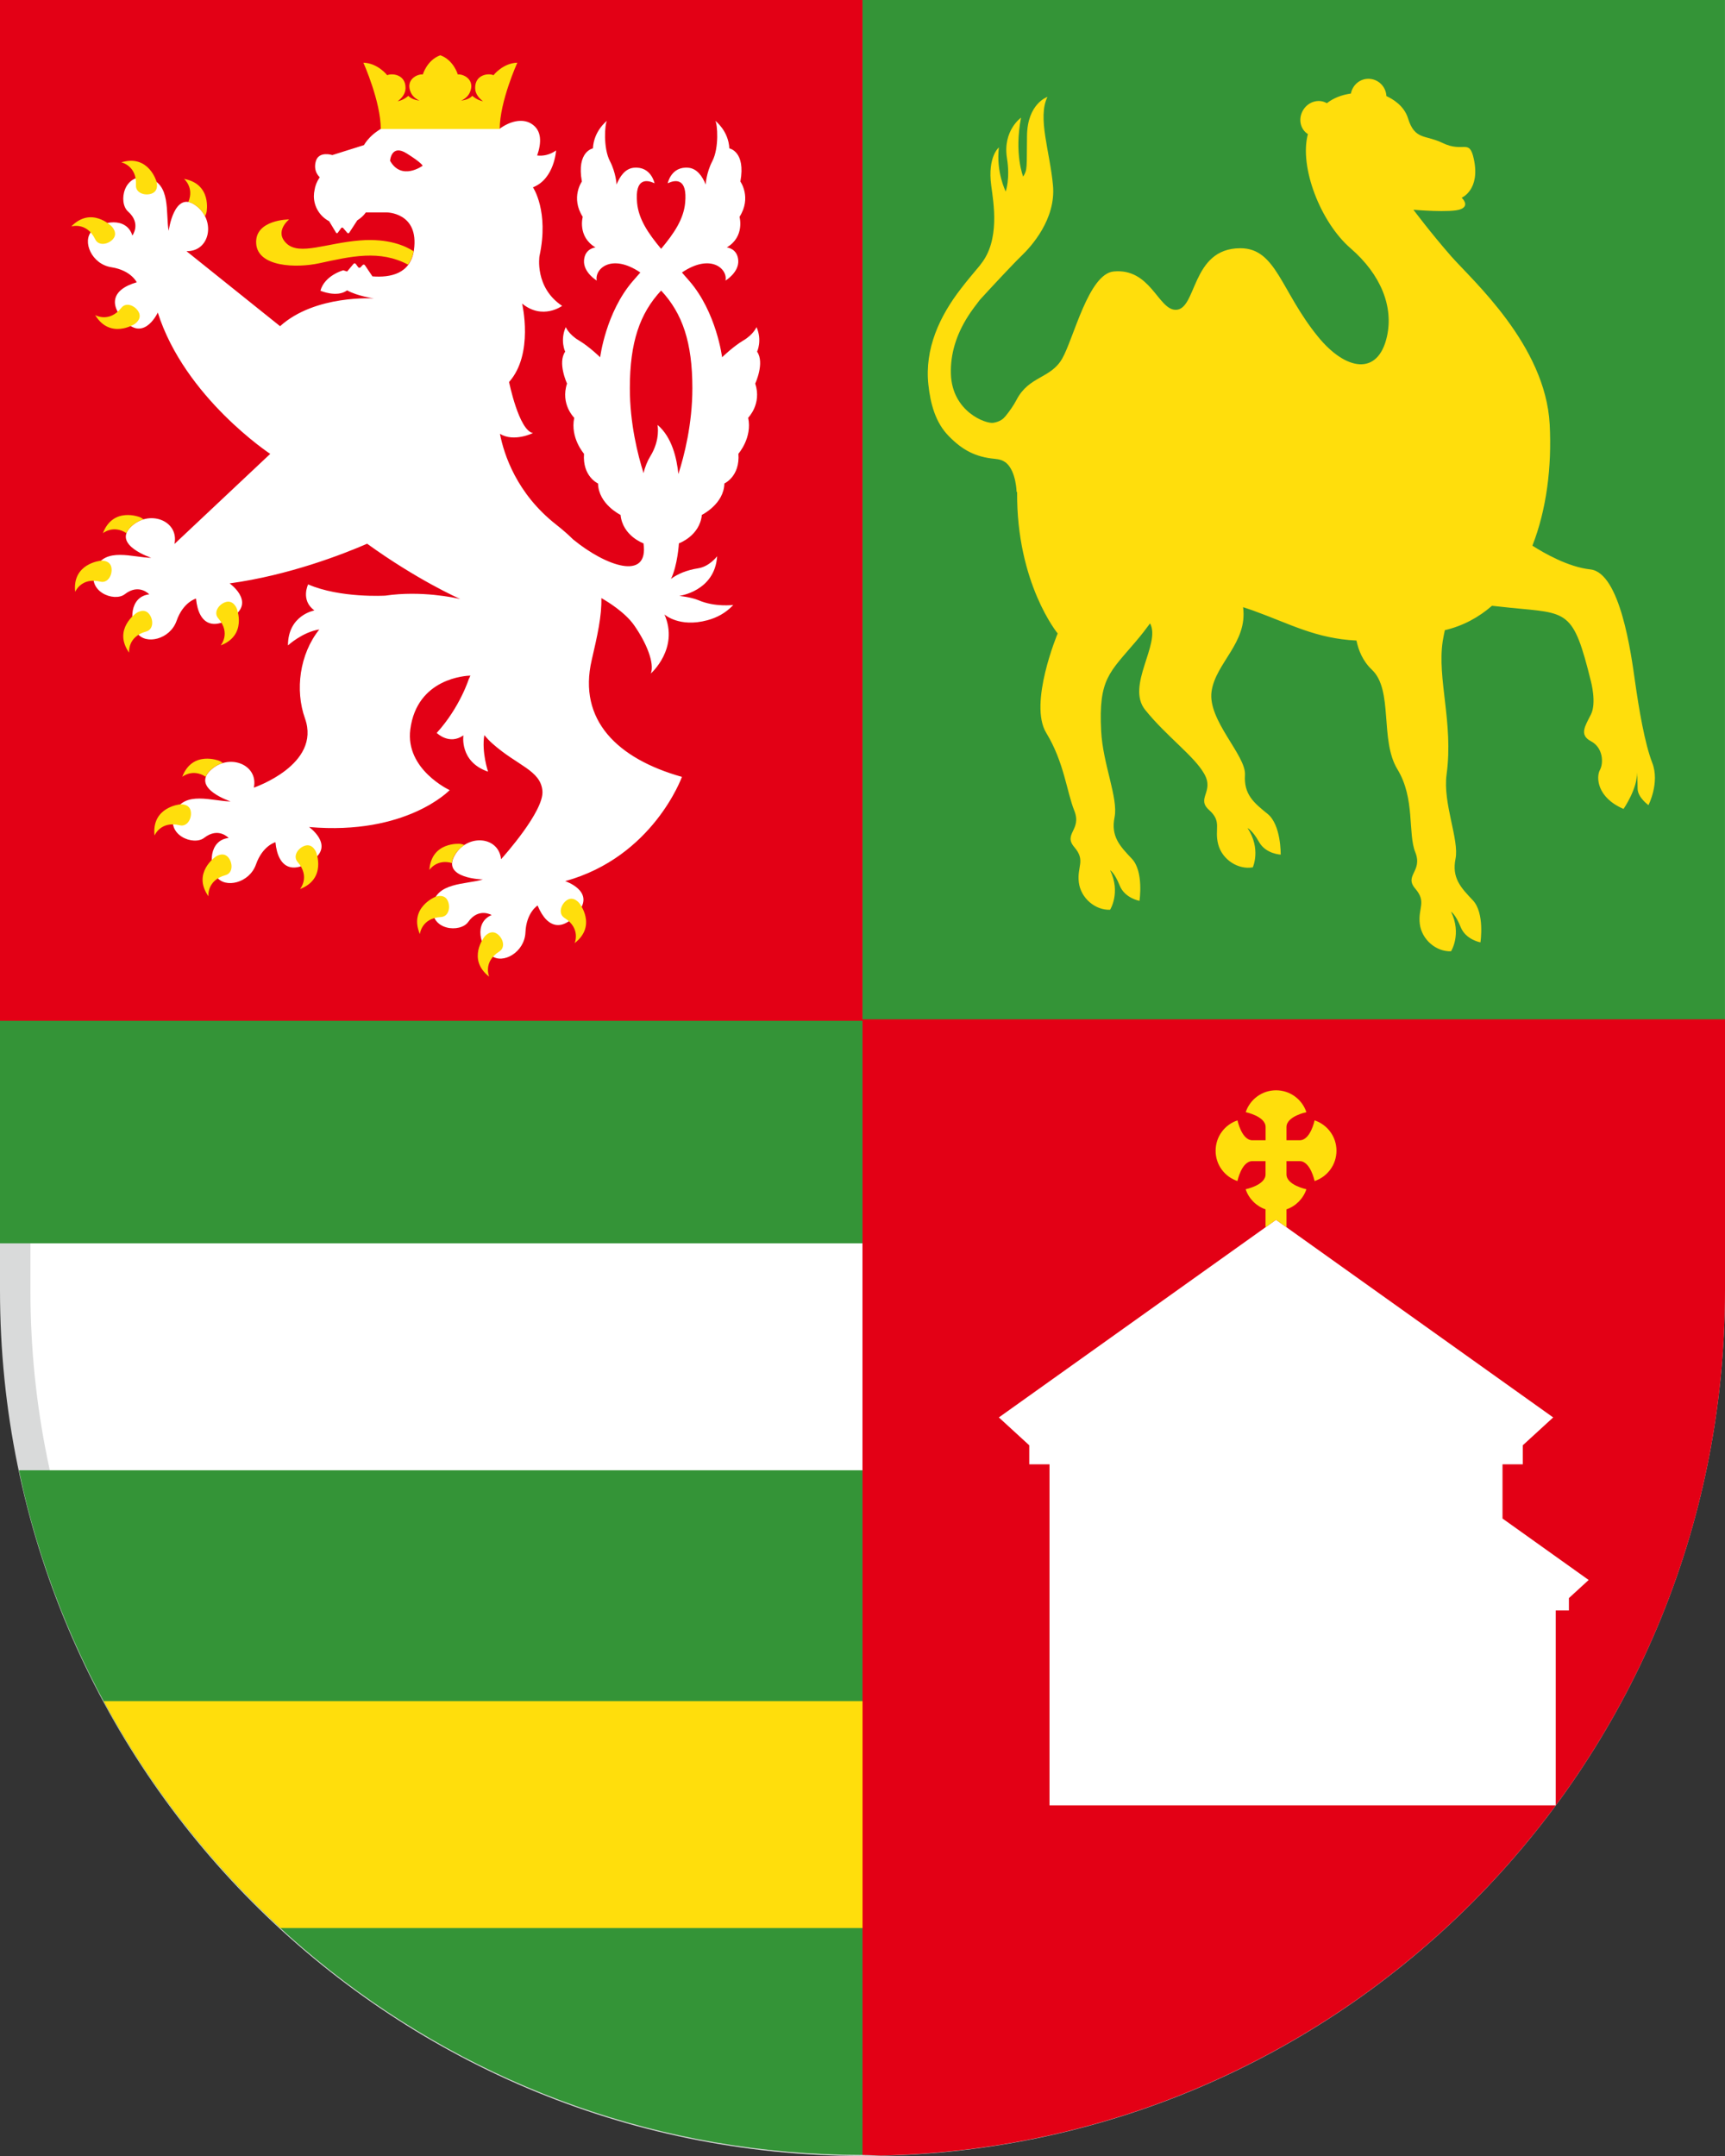 <?xml version="1.0" encoding="utf-8"?>
<!-- Generator: Adobe Illustrator 26.3.1, SVG Export Plug-In . SVG Version: 6.00 Build 0)  -->
<svg version="1.1" id="Ebene_1" xmlns="http://www.w3.org/2000/svg" xmlns:xlink="http://www.w3.org/1999/xlink" x="0px" y="0px"
	 viewBox="0 0 56.693 70.866" style="enable-background:new 0 0 56.693 70.866;" xml:space="preserve">
<rect x="0" y="0" width="56.693" height="70.866" fill="#333333" stroke="none"/>
<style type="text/css">
	.st0{fill:#FFFFFF;}
	.st1{fill:#D9DADA;}
	.st2{fill:#349437;}
	.st3{fill:#E30015;}
	.st4{fill:#161618;}
	.st5{fill:none;}
	.st6{fill:#FFDE0C;}
</style>
<g>
	<path class="st0" d="M28.346,70.366C12.992,70.366,0.5,57.83,0.5,42.421V0.5h55.693v41.921
		C56.193,57.83,43.701,70.366,28.346,70.366z"/>
	<path class="st1" d="M55.693,1v41.421c0,15.133-12.268,27.445-27.346,27.445S1,57.554,1,42.421V1H55.693 M56.693,0H0v42.421
		c0,15.71,12.691,28.445,28.346,28.445s28.346-12.735,28.346-28.445V0L56.693,0z"/>
</g>
<path class="st2" d="M56.693,33.537H28.346V0h28.346V33.537z M0,33.504v7.363h28.348v7.459H0.623c0.083,0.393,0.17,0.784,0.269,1.17
	c3.146,12.27,14.245,21.336,27.454,21.336V33.504H0z"/>
<polygon class="st3" points="21.201,33.509 21.198,33.505 21.198,33.511 "/>
<polygon class="st3" points="21.201,33.525 21.198,33.52 21.198,33.526 "/>
<path class="st3" d="M28.347,33.505h28.346v8.917c0,15.51-12.372,28.111-27.752,28.43c-0.198-0.005-0.396-0.018-0.595-0.018V33.505z
	 M28.346,0H0v33.553h28.346V0z"/>
<path class="st4" d="M44.886,4.639c0,0,0.071-0.364,0.413-0.084c0.331,0.271,0.66,0.137,0.672,0.196
	c0.024,0.126-0.238,0.245-0.399,0.245S44.844,4.821,44.886,4.639z"/>
<path class="st0" d="M24.821,12.607c0,0,0.318-0.68,0.061-1.048c0,0,0.176-0.368-0.019-0.807c0,0-0.098,0.241-0.433,0.439
	c-0.335,0.198-0.698,0.552-0.698,0.552s-0.182-1.473-1.075-2.506c-0.083-0.096-0.165-0.19-0.245-0.28
	c0.953-0.644,1.511-0.113,1.432,0.266c0,0,0.447-0.269,0.419-0.665c-0.028-0.397-0.377-0.425-0.377-0.425
	c0.601-0.354,0.419-1.005,0.419-1.005c0.405-0.637,0.028-1.161,0.028-1.161c0.182-0.991-0.363-1.09-0.363-1.09
	c-0.028-0.58-0.461-0.906-0.461-0.906c0.07,0.099,0.13,0.887-0.098,1.326c-0.201,0.386-0.218,0.769-0.218,0.769
	c-0.103-0.258-0.278-0.524-0.564-0.552c-0.573-0.056-0.684,0.51-0.684,0.51c0.237-0.113,0.656-0.198,0.572,0.651
	c-0.052,0.525-0.354,0.985-0.789,1.504c-0.435-0.519-0.737-0.979-0.789-1.504c-0.084-0.849,0.335-0.765,0.573-0.651
	c0,0-0.112-0.566-0.684-0.51c-0.286,0.028-0.461,0.294-0.564,0.552c0,0-0.018-0.383-0.218-0.769
	c-0.228-0.439-0.168-1.227-0.098-1.326c0,0-0.433,0.326-0.461,0.906c0,0-0.544,0.099-0.363,1.09c0,0-0.377,0.524,0.028,1.161
	c0,0-0.181,0.651,0.419,1.005c0,0-0.349,0.028-0.377,0.425c-0.028,0.396,0.419,0.665,0.419,0.665
	c-0.079-0.379,0.479-0.91,1.432-0.266c-0.08,0.09-0.162,0.184-0.245,0.28c-0.894,1.034-1.075,2.506-1.075,2.506
	s-0.363-0.354-0.698-0.552c-0.335-0.198-0.433-0.439-0.433-0.439c-0.196,0.439-0.019,0.807-0.019,0.807
	c-0.257,0.368,0.061,1.048,0.061,1.048c-0.224,0.68,0.237,1.126,0.237,1.126c-0.14,0.659,0.321,1.182,0.321,1.182
	c-0.056,0.75,0.461,0.977,0.461,0.977c0.014,0.68,0.74,1.033,0.74,1.033c0.07,0.694,0.754,0.935,0.754,0.935
	c0.181,1.26-1.256,0.737-2.303-0.121c-0.002-0.002-0.004-0.003-0.006-0.004c-0.162-0.16-0.346-0.322-0.561-0.491
	c-1.302-1.021-1.716-2.307-1.848-2.984c0.461,0.283,1.085-0.025,1.085-0.025c-0.464-0.087-0.785-1.679-0.785-1.679
	c0.821-0.922,0.428-2.578,0.428-2.578c0.676,0.552,1.316,0.076,1.316,0.076c-0.913-0.607-0.745-1.636-0.745-1.636
	c0.321-1.476-0.214-2.261-0.214-2.261c0.706-0.276,0.76-1.211,0.76-1.211c-0.219,0.152-0.433,0.187-0.622,0.165
	c0.143-0.412,0.163-0.83-0.197-1.048c-0.297-0.18-0.7-0.076-1.031,0.166c-0.469-0.118-2.486-0.583-3.616-0.136
	c-0.636,0.252-0.846,0.676-0.846,0.676l-1.041,0.328c0,0-0.442-0.143-0.542,0.2c-0.1,0.342,0.128,0.528,0.128,0.528
	c-0.102,0.152-0.152,0.291-0.17,0.418c-0.014,0.065-0.023,0.133-0.023,0.203c0,0.36,0.205,0.669,0.502,0.826c0,0,0,0,0,0
	l0.226,0.375c0.015,0.025,0.041,0.026,0.059,0.002l0.109-0.151c0.017-0.024,0.047-0.025,0.067-0.002l0.134,0.156
	c0.02,0.023,0.049,0.021,0.065-0.003l0.265-0.407c0.111-0.068,0.209-0.155,0.282-0.261h0.666c0,0,1.092-0.012,0.913,1.24
	c-0.112,0.783-0.777,0.909-1.366,0.863c0-0.002,0-0.003-0.001-0.005l-0.243-0.36c-0.019-0.028-0.053-0.03-0.076-0.006l-0.068,0.073
	c-0.023,0.024-0.058,0.022-0.078-0.004l-0.079-0.106c-0.02-0.027-0.054-0.028-0.075-0.002l-0.21,0.251
	c-0.077-0.024-0.125-0.041-0.125-0.041s0,0,0,0c-0.001,0-0.611,0.165-0.752,0.672c0,0,0.54,0.236,0.877-0.011l0-0.001
	C11.749,9.734,12.29,9.81,12.29,9.81s-1.933-0.13-3.085,0.912L6.129,8.256c0.787,0.016,0.977-1.039,0.284-1.518
	s-0.87,0.85-0.87,0.85C5.437,7.003,5.632,6.021,4.848,5.847c-0.784-0.174-0.973,0.809-0.64,1.105C4.652,7.346,4.35,7.742,4.35,7.742
	C4.161,7.119,3.342,7.257,3.018,7.594C2.693,7.931,3.011,8.683,3.66,8.784c0.649,0.101,0.834,0.495,0.834,0.495
	c-0.86,0.248-0.92,0.787-0.322,1.341c0.598,0.554,1.014-0.346,1.014-0.346c0.886,2.792,3.695,4.645,3.695,4.645l0.002-0.011
	c0.001,0.002,0.002,0.004,0.004,0.006l-0.006,0.005L5.734,17.88c0.159-0.771-0.843-1.15-1.44-0.556
	c-0.597,0.594,0.677,1.01,0.677,1.01c-0.595-0.002-1.526-0.373-1.839,0.366c-0.313,0.739,0.619,1.104,0.97,0.831
	c0.468-0.365,0.803,0.005,0.803,0.005c-0.648,0.072-0.661,0.902-0.389,1.283c0.272,0.38,1.07,0.205,1.288-0.414
	c0.217-0.619,0.638-0.73,0.638-0.73c0.088,0.891,0.606,1.048,1.26,0.561c0.654-0.487-0.155-1.06-0.155-1.06
	c1.953-0.267,3.726-0.96,4.519-1.304c1.632,1.178,2.966,1.776,3.062,1.818c-0.175-0.041-1.285-0.284-2.461-0.112
	c-0.016,0.001-1.485,0.088-2.54-0.369c0,0-0.257,0.52,0.206,0.856c0,0-0.868,0.151-0.869,1.15c0,0,0.473-0.438,1.03-0.525
	c-0.65,0.814-0.802,1.995-0.471,2.923c0.543,1.523-1.68,2.276-1.68,2.276c0.159-0.771-0.843-1.15-1.44-0.556
	c-0.597,0.594,0.677,1.01,0.677,1.01c-0.595-0.002-1.526-0.373-1.839,0.366c-0.314,0.739,0.619,1.104,0.97,0.83
	c0.468-0.365,0.803,0.005,0.803,0.005c-0.647,0.072-0.661,0.902-0.389,1.283c0.272,0.38,1.07,0.205,1.288-0.414
	c0.218-0.619,0.639-0.73,0.639-0.73c0.088,0.891,0.606,1.048,1.26,0.561c0.654-0.487-0.155-1.06-0.155-1.06l0-0.001l0.001,0.001
	c3.202,0.28,4.62-1.213,4.62-1.213s-1.463-0.676-1.293-1.996c0.219-1.694,1.848-1.765,1.974-1.768
	c-0.016,0.026-0.025,0.062-0.038,0.093c-0.002-0.002-0.005-0.006-0.005-0.006s-0.287,0.941-1.063,1.797c0,0,0.41,0.41,0.877,0.08
	c0,0-0.136,0.871,0.81,1.193c0,0-0.216-0.641-0.123-1.2c0.077,0.092,0.161,0.182,0.256,0.267c0.827,0.742,1.597,0.884,1.654,1.569
	c0.055,0.66-1.263,2.136-1.359,2.242c-0.081-0.773-1.14-0.841-1.537-0.104c-0.399,0.741,0.941,0.77,0.941,0.77
	c-0.57,0.171-1.568,0.086-1.654,0.884c-0.086,0.798,0.912,0.877,1.169,0.513c0.342-0.485,0.77-0.228,0.77-0.228
	c-0.599,0.257-0.371,1.055,0,1.34c0.37,0.285,1.084-0.114,1.112-0.77c0.029-0.656,0.399-0.884,0.399-0.884
	c0.342,0.827,0.884,0.827,1.369,0.171c0.485-0.656-0.456-0.969-0.456-0.969l-0.006-0.002c2.894-0.8,3.837-3.427,3.837-3.427
	c-2.124-0.598-3.422-1.868-2.966-3.836c0.187-0.807,0.334-1.455,0.318-2.041c0.002,0.001,0.003,0.003,0.005,0.003l-0.001,0
	c0,0,0.004,0.002,0.004,0.002c0.011,0.007,0.022,0.012,0.033,0.019c0.15,0.086,0.733,0.439,1.032,0.864
	c0.408,0.579,0.68,1.25,0.554,1.59c0,0,0.936-0.821,0.447-1.94c0,0,0.481,0.442,1.412,0.19c0.306-0.083,0.599-0.233,0.85-0.502
	c0,0-0.6,0.078-1.14-0.154c-0.243-0.104-0.636-0.144-0.636-0.144s1.169-0.149,1.245-1.303c0,0-0.251,0.34-0.628,0.397
	c-0.371,0.056-0.68,0.19-0.889,0.347c0.218-0.444,0.261-1.169,0.261-1.169s0.684-0.241,0.754-0.935c0,0,0.726-0.354,0.74-1.033
	c0,0,0.517-0.227,0.461-0.977c0,0,0.461-0.523,0.321-1.182C24.584,13.733,25.044,13.286,24.821,12.607z M12.2,9.078
	c-0.106-0.01-0.208-0.023-0.304-0.041C11.992,9.055,12.095,9.069,12.2,9.078z M11.856,9.031c-0.108-0.021-0.209-0.044-0.293-0.066
	C11.648,8.987,11.748,9.011,11.856,9.031z M12.82,5.285c0,0,0.036-0.563,0.547-0.242c0.511,0.321,0.523,0.405,0.523,0.405
	S13.2,5.955,12.82,5.285z M22.295,15.581c-0.051-0.513-0.21-1.216-0.686-1.615c0,0,0.105,0.481-0.237,1.033
	c-0.089,0.144-0.174,0.344-0.221,0.553c-0.19-0.601-0.451-1.632-0.451-2.79c0-1.509,0.325-2.457,1.028-3.212
	c0.703,0.755,1.027,1.703,1.027,3.212C22.755,13.94,22.487,14.985,22.295,15.581z M52.212,51.933l-0.649,0.595v0.406H51.13v6.406
	h-1.751h-7.916h-6.97V48.131h-0.666v-0.625l-0.999-0.916l9.109-6.496l9.109,6.496l-0.999,0.916v0.625h-0.666v1.782L52.212,51.933z"
	/>
<path class="st5" d="M46.161,54.208v1.874h-1.416v-1.874c0-0.391,0.317-0.708,0.708-0.708C45.844,53.5,46.161,53.817,46.161,54.208z
	 M46.86,54.208v2.396h-2.815v-2.396c0-0.776,0.631-1.407,1.407-1.407C46.229,52.801,46.86,53.432,46.86,54.208z M46.703,54.208
	c0-0.69-0.561-1.251-1.251-1.251c-0.69,0-1.251,0.561-1.251,1.251v2.24h2.502V54.208z"/>
<path class="st6" d="M3.407,55.915h24.941v7.459H9.215C6.889,61.238,4.92,58.719,3.407,55.915z M11.825,7.903
	c-1.099,0.088-1.976,0.5-2.402,0.105C8.997,7.613,9.502,7.212,9.502,7.212S8.374,7.215,8.419,7.999
	c0.045,0.784,1.327,0.816,2.073,0.654c1.053-0.228,1.988-0.449,2.92,0.046c0.086-0.114,0.149-0.259,0.181-0.441
	C13.33,8.087,12.769,7.827,11.825,7.903z M4.478,20.153c0,0-0.779,0.533-0.233,1.301c0,0-0.065-0.525,0.558-0.696
	c0.249-0.068,0.244-0.393,0.099-0.576C4.733,19.968,4.478,20.153,4.478,20.153z M4.293,17.324c0.127-0.127,0.273-0.207,0.423-0.251
	c-0.059-0.051-0.122-0.075-0.122-0.075s-0.875-0.352-1.212,0.528c0,0,0.341-0.285,0.775-0.001
	C4.181,17.461,4.223,17.394,4.293,17.324z M3.307,18.431c0,0-0.939,0.088-0.836,1.024c0,0,0.198-0.49,0.826-0.337
	c0.251,0.061,0.404-0.225,0.366-0.455C3.62,18.393,3.307,18.431,3.307,18.431z M7.411,19.791c-0.222,0.072-0.406,0.339-0.237,0.534
	c0.423,0.489,0.078,0.889,0.078,0.889c0.881-0.336,0.529-1.212,0.529-1.212S7.672,19.707,7.411,19.791z M5.145,5.971
	c0,0-0.258-0.908-1.159-0.635c0,0,0.518,0.105,0.482,0.751C4.453,6.344,4.763,6.443,4.982,6.364
	C5.239,6.271,5.145,5.971,5.145,5.971z M3.128,10.357c0.491,0.805,1.288,0.299,1.288,0.299s0.27-0.161,0.14-0.402
	c-0.111-0.205-0.407-0.338-0.568-0.136C3.584,10.624,3.128,10.357,3.128,10.357z M6.19,6.642c0.068,0.012,0.141,0.041,0.223,0.097
	c0.148,0.102,0.253,0.231,0.323,0.37c0.039-0.068,0.052-0.134,0.052-0.134S6.975,6.05,6.048,5.88C6.048,5.88,6.39,6.162,6.19,6.642z
	 M3.129,7.866C3.242,8.098,3.56,8.034,3.713,7.859c0.18-0.206-0.048-0.423-0.048-0.423S2.999,6.768,2.343,7.444
	C2.343,7.444,2.847,7.285,3.129,7.866z M5.915,26.439c0,0-0.939,0.088-0.836,1.024c0,0,0.198-0.49,0.826-0.337
	c0.251,0.061,0.404-0.225,0.366-0.455C6.227,26.401,5.915,26.439,5.915,26.439z M7.085,28.161c0,0-0.779,0.533-0.233,1.301
	c0,0-0.065-0.524,0.558-0.696c0.249-0.068,0.244-0.393,0.099-0.576C7.34,27.976,7.085,28.161,7.085,28.161z M6.9,25.332
	c0.127-0.127,0.273-0.207,0.423-0.251c-0.059-0.051-0.122-0.075-0.122-0.075s-0.875-0.352-1.212,0.528c0,0,0.341-0.285,0.775-0.001
	C6.788,25.469,6.83,25.401,6.9,25.332z M10.019,27.799c-0.222,0.072-0.406,0.339-0.237,0.534c0.423,0.488,0.078,0.889,0.078,0.889
	c0.881-0.336,0.529-1.212,0.529-1.212S10.279,27.715,10.019,27.799z M19.04,29.687c0,0-0.19-0.251-0.415-0.095
	c-0.191,0.133-0.29,0.442-0.072,0.58C19.1,30.517,18.886,31,18.886,31C19.631,30.423,19.04,29.687,19.04,29.687z M16.338,30.695
	c-0.225-0.156-0.415,0.095-0.415,0.095s-0.59,0.736,0.155,1.313c0,0-0.215-0.483,0.332-0.828
	C16.628,31.137,16.529,30.828,16.338,30.695z M14.303,29.481c0,0-0.874,0.356-0.503,1.223c0,0,0.047-0.527,0.693-0.562
	c0.258-0.014,0.321-0.333,0.219-0.542C14.591,29.355,14.303,29.481,14.303,29.481z M14.112,28.594c0,0,0.243-0.372,0.742-0.226
	c0.004-0.069,0.025-0.145,0.072-0.232c0.086-0.16,0.207-0.275,0.338-0.36c-0.074-0.034-0.145-0.039-0.145-0.039
	S14.179,27.654,14.112,28.594z M16.219,2.472c-0.169-0.076-0.612-0.02-0.603,0.428c0.004,0.181,0.119,0.322,0.258,0.429
	c-0.21-0.043-0.351-0.178-0.351-0.178c-0.081,0.089-0.218,0.136-0.368,0.158c0.124-0.059,0.232-0.145,0.288-0.273
	c0.183-0.417-0.21-0.608-0.398-0.59c0,0-0.133-0.47-0.574-0.63c-0.44,0.16-0.573,0.63-0.573,0.63
	c-0.188-0.018-0.581,0.173-0.398,0.59c0.056,0.128,0.164,0.215,0.288,0.273c-0.15-0.022-0.287-0.069-0.368-0.158
	c0,0-0.14,0.135-0.35,0.178c0.139-0.106,0.255-0.248,0.258-0.429c0.009-0.448-0.434-0.503-0.603-0.428c0,0-0.308-0.399-0.782-0.411
	c0,0,0.571,1.274,0.571,2.178h3.91c0-0.905,0.578-2.178,0.578-2.178C16.527,2.073,16.219,2.472,16.219,2.472z M54.303,25.076
	c-0.252-0.651-0.441-1.786-0.567-2.677c-0.126-0.891-0.483-3.578-1.469-3.683c-0.727-0.077-1.53-0.54-1.904-0.78
	c0.463-1.179,0.642-2.59,0.568-3.988c-0.138-2.61-2.55-4.741-3.24-5.528c-0.669-0.764-1.238-1.526-1.238-1.526
	s1.238,0.109,1.553-0.017C48.321,6.752,48.038,6.5,48.038,6.5s0.621-0.256,0.4-1.273c-0.149-0.689-0.335-0.193-1.025-0.527
	c-0.575-0.278-0.914-0.087-1.139-0.814c-0.127-0.411-0.502-0.633-0.709-0.728c-0.016-0.316-0.272-0.568-0.592-0.568
	c-0.29,0-0.521,0.21-0.575,0.484c-0.308,0.046-0.573,0.148-0.79,0.318c-0.254-0.149-0.593-0.062-0.768,0.207
	c-0.181,0.277-0.119,0.636,0.136,0.803c0.003,0.002,0.006,0.002,0.009,0.003c-0.292,1.082,0.415,2.901,1.4,3.754
	c1.008,0.872,1.417,1.93,1.197,2.906c-0.293,1.296-1.351,1.125-2.267,0c-1.223-1.501-1.369-2.906-2.55-2.906
	c-1.637,0-1.418,2.056-2.141,2.024c-0.566-0.025-0.819-1.375-2.023-1.26c-0.826,0.08-1.314,2.204-1.692,2.865
	c-0.378,0.661-1.092,0.567-1.5,1.354c-0.101,0.195-0.242,0.387-0.36,0.534c-0.07,0.085-0.176,0.184-0.402,0.221
	c-0.25,0.041-1.354-0.367-1.395-1.601c-0.022-0.662,0.178-1.296,0.557-1.893c0.119-0.19,0.256-0.366,0.391-0.543
	c0.014-0.016,0.024-0.027,0.041-0.045c0.305-0.336,1.069-1.156,1.331-1.407c0.322-0.308,1.133-1.203,1.035-2.309
	s-0.518-2.232-0.182-2.914c0,0-0.658,0.213-0.672,1.277s0.019,1.104-0.126,1.343c0,0-0.301-0.742-0.07-1.938
	c0,0-0.609,0.427-0.462,1.336c0.109,0.674-0.042,1.091-0.042,1.091s-0.322-0.637-0.224-1.448c0,0-0.378,0.301-0.252,1.252
	c0.074,0.561,0.299,1.797-0.348,2.591c-0.009,0.011-0.013,0.021-0.021,0.031C32,8.972,31.787,9.218,31.584,9.485
	c-0.706,0.911-1.2,1.979-1.072,3.163c0.066,0.613,0.229,1.245,0.677,1.694c0.448,0.457,0.876,0.68,1.499,0.739
	c0.07,0.007,0.14,0.017,0.208,0.039c0.004,0.001,0.007,0.003,0.011,0.004c0.058,0.02,0.114,0.054,0.17,0.098
	c0.32,0.286,0.334,0.943,0.334,0.943l0.017,0.01c-0.021,3.005,1.333,4.646,1.333,4.646s-0.964,2.302-0.376,3.268
	s0.672,1.931,0.924,2.561c0.252,0.63-0.378,0.756,0,1.196c0.378,0.441,0.084,0.63,0.147,1.154c0.063,0.525,0.546,0.924,1.028,0.903
	c0,0,0.357-0.567,0-1.301c0,0,0.147,0.084,0.315,0.504s0.651,0.504,0.651,0.504s0.147-0.966-0.252-1.385
	c-0.399-0.42-0.693-0.735-0.567-1.364c0.126-0.63-0.385-1.738-0.441-2.834c-0.088-1.714,0.267-1.911,1.154-2.959
	c0.168-0.198,0.317-0.39,0.454-0.578c0.364,0.677-0.803,2.048-0.16,2.845c0.71,0.88,1.61,1.513,1.942,2.104
	c0.333,0.591-0.275,0.799,0.158,1.186c0.433,0.387,0.166,0.613,0.298,1.125c0.132,0.512,0.663,0.844,1.138,0.759
	c0,0,0.279-0.609-0.172-1.29c0,0,0.157,0.064,0.378,0.458c0.222,0.394,0.711,0.414,0.711,0.414s0.018-0.977-0.432-1.34
	c-0.451-0.364-0.783-0.637-0.742-1.278c0.042-0.641-1.234-1.799-1.098-2.747c0.136-0.942,1.191-1.6,1.036-2.768
	c0.109,0.037,0.205,0.066,0.33,0.111c1.233,0.445,2.053,0.918,3.396,0.986c0.066,0.319,0.206,0.674,0.506,0.957
	c0.714,0.672,0.252,2.309,0.84,3.274s0.336,2.099,0.588,2.729c0.252,0.63-0.378,0.756,0,1.196c0.378,0.441,0.084,0.63,0.147,1.154
	c0.063,0.525,0.546,0.924,1.028,0.903c0,0,0.357-0.567,0-1.301c0,0,0.147,0.084,0.315,0.504s0.651,0.504,0.651,0.504
	s0.147-0.966-0.252-1.385c-0.399-0.42-0.693-0.735-0.567-1.364c0.126-0.63-0.423-1.822-0.294-2.771
	c0.231-1.7-0.318-3.144-0.126-4.387c0.02-0.127,0.045-0.238,0.069-0.354c0.6-0.142,1.113-0.423,1.549-0.802
	c0.165,0.019,0.359,0.04,0.608,0.065c1.889,0.189,2.057,0.042,2.645,2.423c0,0,0.189,0.704,0,1.082s-0.399,0.672,0,0.882
	s0.42,0.714,0.294,0.945s-0.105,0.903,0.777,1.28c0,0,0.462-0.672,0.441-1.196c0,0,0.021,0.231,0.021,0.525
	c0,0.294,0.357,0.546,0.357,0.546S54.555,25.727,54.303,25.076z M40.669,38.82c0,0,0.135-0.654,0.489-0.654c0.122,0,0.28,0,0.435,0
	c0,0.155,0,0.313,0,0.435c0,0.354-0.654,0.489-0.654,0.489c0.103,0.309,0.346,0.555,0.654,0.661v0.588l0.344-0.245l0.344,0.245
	v-0.588c0.308-0.106,0.551-0.352,0.654-0.661c0,0-0.654-0.135-0.654-0.489c0-0.122,0-0.28,0-0.435c0.155,0,0.313,0,0.435,0
	c0.354,0,0.489,0.654,0.489,0.654c0.418-0.139,0.719-0.533,0.719-0.997c0-0.464-0.301-0.858-0.719-0.997
	c0,0-0.135,0.654-0.489,0.654c-0.122,0-0.28,0-0.435,0c0-0.155,0-0.313,0-0.435c0-0.354,0.654-0.489,0.654-0.489
	c-0.139-0.418-0.533-0.719-0.997-0.719s-0.858,0.301-0.997,0.719c0,0,0.654,0.135,0.654,0.489c0,0.122,0,0.28,0,0.435
	c-0.155,0-0.313,0-0.435,0c-0.354,0-0.489-0.654-0.489-0.654c-0.418,0.139-0.719,0.533-0.719,0.997
	C39.95,38.287,40.251,38.681,40.669,38.82z"/>
</svg>
